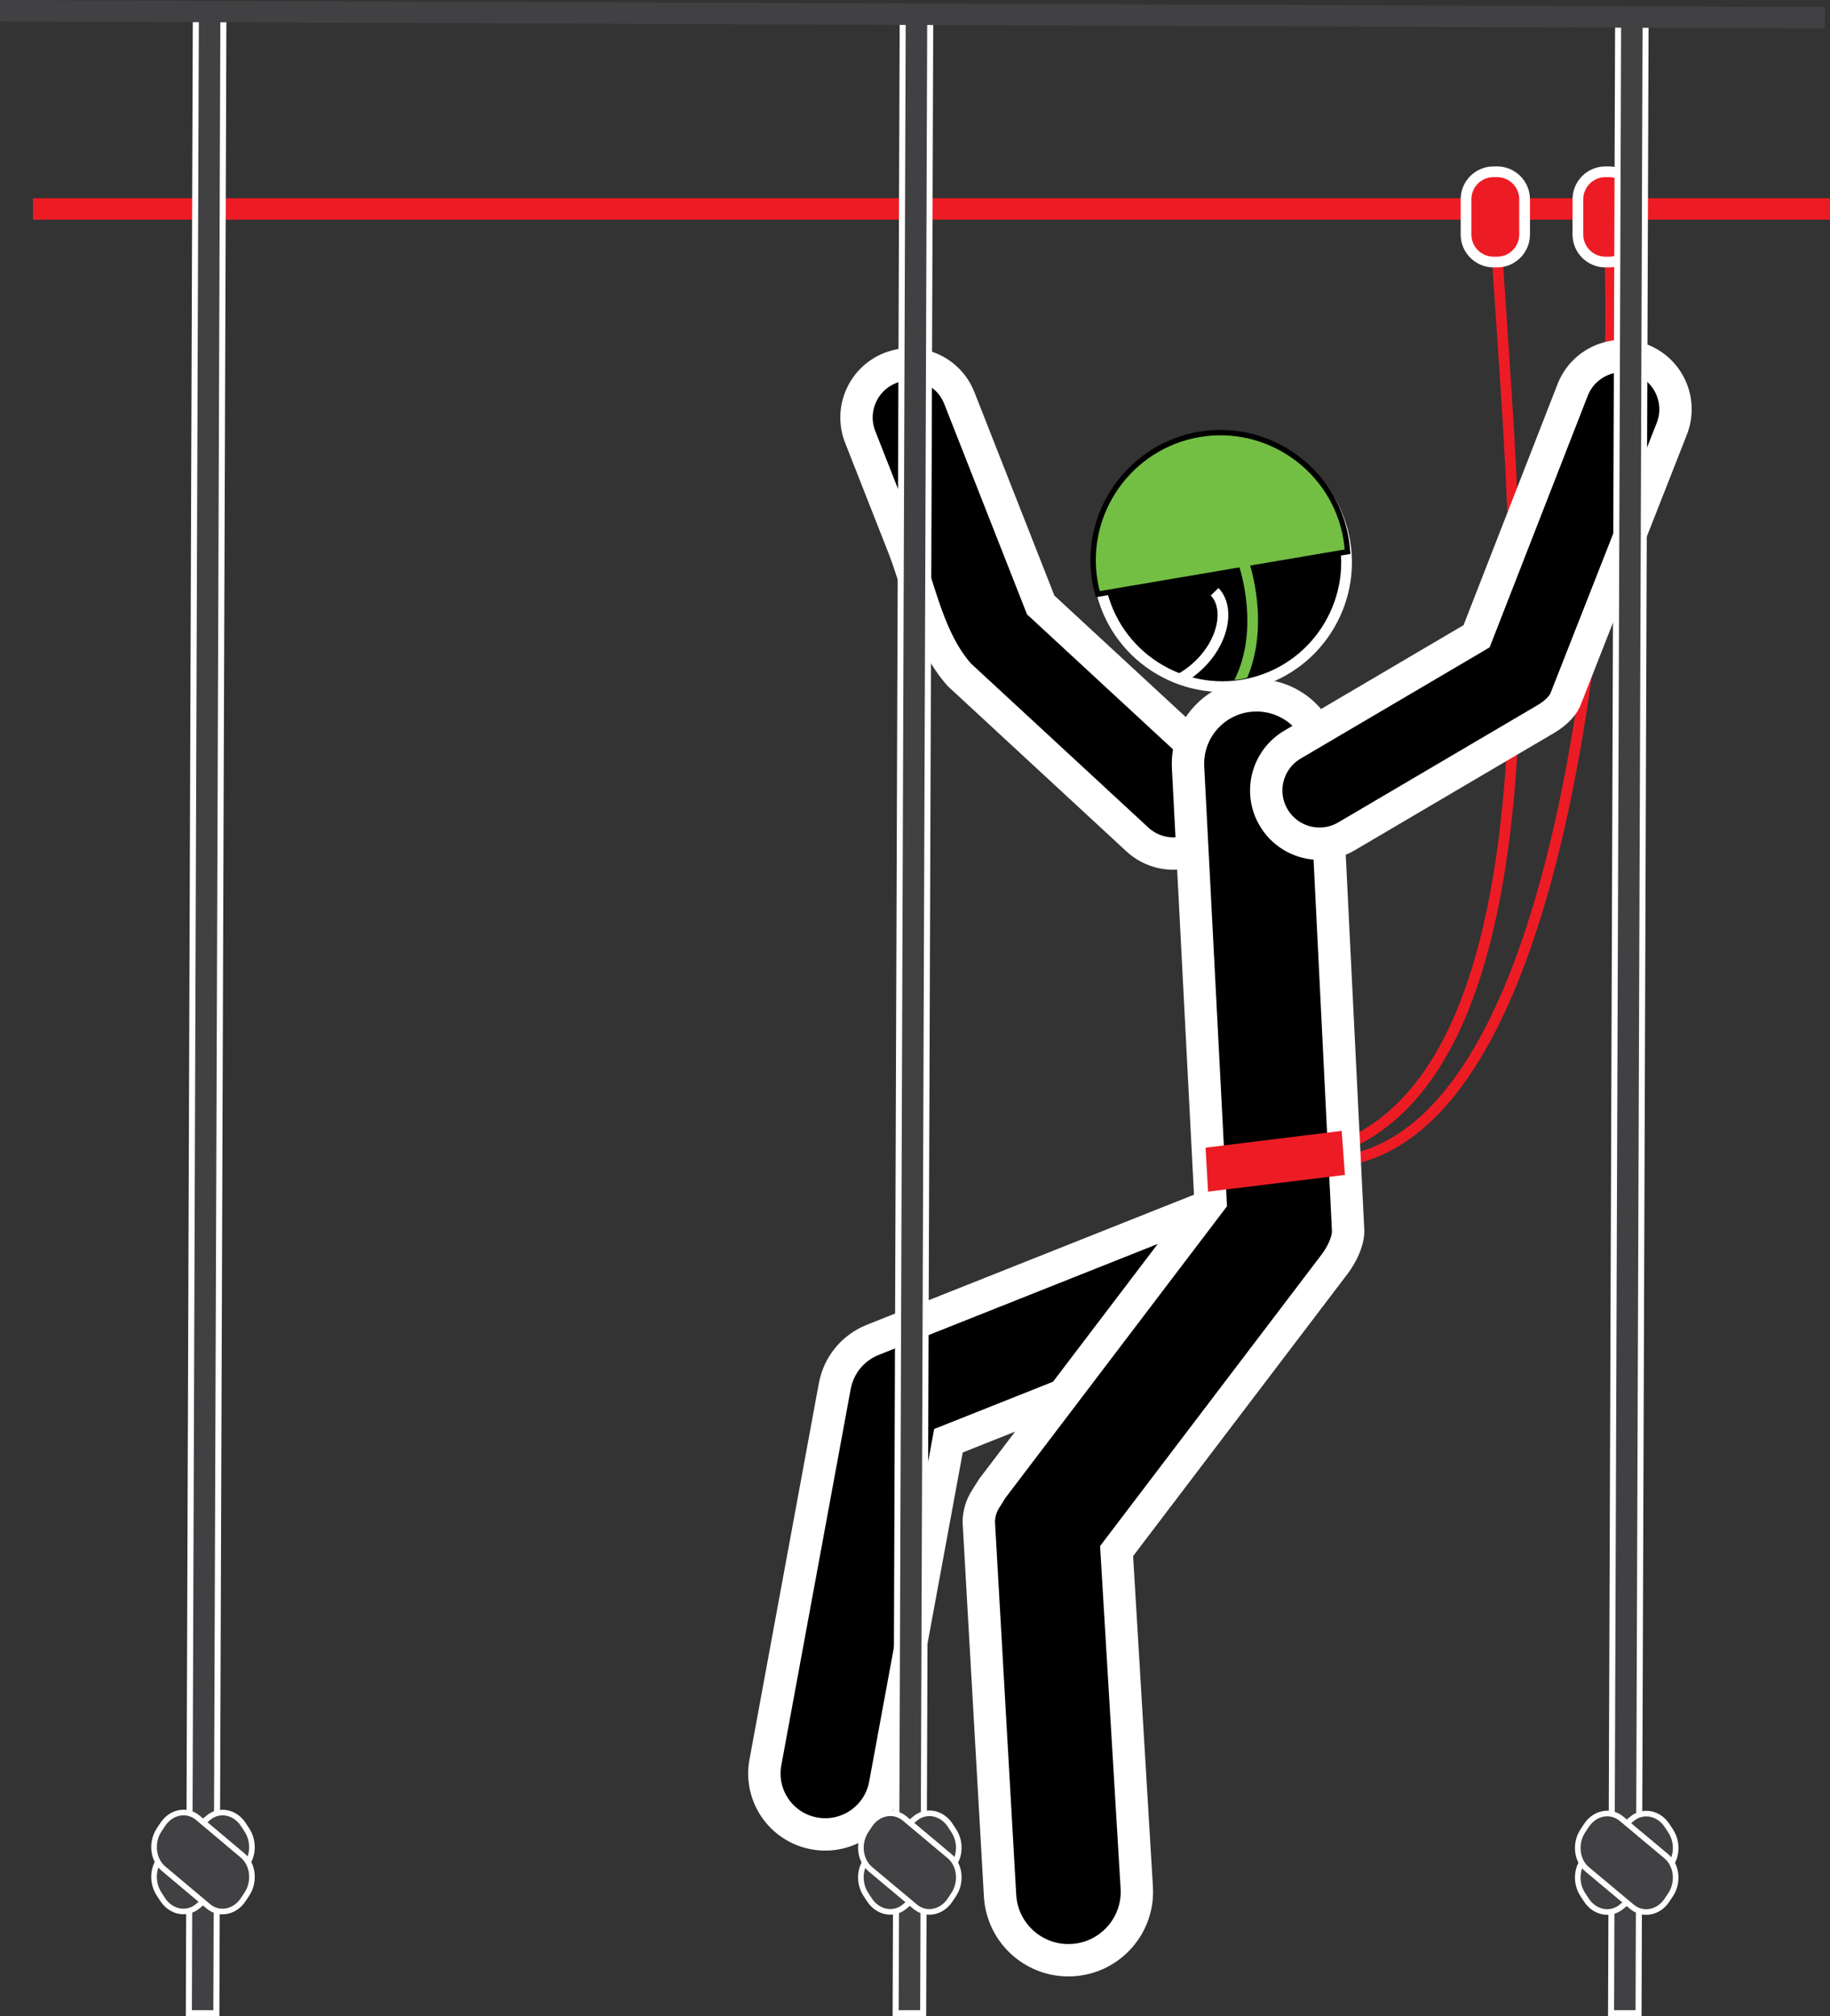 <?xml version="1.0" encoding="utf-8"?>
<!-- Generator: Adobe Illustrator 17.0.0, SVG Export Plug-In . SVG Version: 6.00 Build 0)  -->
<!DOCTYPE svg PUBLIC "-//W3C//DTD SVG 1.1//EN" "http://www.w3.org/Graphics/SVG/1.1/DTD/svg11.dtd">
<svg version="1.1" id="Layer_1" xmlns="http://www.w3.org/2000/svg" xmlns:xlink="http://www.w3.org/1999/xlink" x="0px" y="0px"
	 width="56.539px" height="62.29px" viewBox="0 0 56.539 62.29" style="enable-background:new 0 0 56.539 62.29;"
	 xml:space="preserve">
<rect x="0" y="0" width="56.539" height="62.29" fill="#333333" stroke="none"/>
<g>
	<path style="fill:none;stroke:#ED1C24;stroke-width:0.332;stroke-miterlimit:22.926;" d="M41.492,35.867
		c7.454-1.136,8.571-21.23,8.214-28.991 M40.062,35.788c9.13-1.229,6.487-21.304,6.13-29.066"/>
	<path style="fill-rule:evenodd;clip-rule:evenodd;stroke:#FFFFFF;stroke-width:1;stroke-miterlimit:22.926;" d="
		M35.138,25.933l-5.495-5.082c-0.966-1.084-1.208-2.626-1.74-3.978l-1.326-3.372c-0.333-0.845,0.083-1.8,0.929-2.133
		c0.846-0.333,1.801,0.083,2.133,0.929l2.514,6.393l5.219,4.826c0.667,0.617,0.708,1.658,0.091,2.325
		C36.846,26.509,35.805,26.55,35.138,25.933L35.138,25.933z"/>
	
		<line style="fill:none;stroke:#ED1C24;stroke-width:0.663;stroke-miterlimit:22.926;" x1="1.018" y1="6.456" x2="56.539" y2="6.456"/>
	<path style="fill:none;stroke:#FFFFFF;stroke-width:0.663;stroke-miterlimit:22.926;" d="M36.835,13.822
		c1.957-0.512,3.971,0.667,4.483,2.624c0.512,1.957-0.667,3.971-2.624,4.483c-1.957,0.512-3.971-0.667-4.483-2.624
		C33.699,16.347,34.878,14.333,36.835,13.822L36.835,13.822z"/>
	<path style="fill-rule:evenodd;clip-rule:evenodd;" d="M36.835,13.822c1.957-0.512,3.971,0.667,4.483,2.624
		c0.512,1.957-0.667,3.971-2.624,4.483c-1.957,0.512-3.971-0.667-4.483-2.624C33.699,16.347,34.878,14.333,36.835,13.822
		L36.835,13.822z"/>
	<path style="fill:none;stroke:#000000;stroke-width:0.332;stroke-miterlimit:22.926;" d="M37.063,13.503
		c2.091-0.355,4.087,1.061,4.442,3.152c0.018,0.108,0.031,0.215,0.04,0.321l-7.567,1.286c-0.027-0.104-0.05-0.209-0.068-0.317
		C33.556,15.854,34.972,13.859,37.063,13.503L37.063,13.503z"/>
	<path style="fill-rule:evenodd;clip-rule:evenodd;fill:#72BF44;" d="M37.063,13.503c2.091-0.355,4.087,1.061,4.442,3.152
		c0.018,0.108,0.031,0.215,0.04,0.321l-7.567,1.286c-0.027-0.104-0.05-0.209-0.068-0.317C33.556,15.854,34.972,13.859,37.063,13.503
		L37.063,13.503z"/>
	<path style="fill:#72BF44;" d="M38.138,21.006c0.801-1.59,0.151-3.491,0.149-3.497l0.316-0.103
		c0.002,0.006,0.638,1.866-0.069,3.532C38.395,20.976,38.262,21.001,38.138,21.006L38.138,21.006z"/>
	<path style="fill:none;stroke:#FFFFFF;stroke-width:0.332;stroke-miterlimit:22.926;" d="M36.428,20.994
		c1.278-0.707,1.672-2.116,1.099-2.712"/>
	<path style="fill:none;stroke:#FFFFFF;stroke-width:0.663;stroke-miterlimit:22.926;" d="M46.143,5.473h0.112
		c0.376,0,0.683,0.308,0.683,0.683v1.091c0,0.376-0.308,0.683-0.683,0.683h-0.112c-0.375,0-0.683-0.307-0.683-0.683V6.156
		C45.459,5.78,45.767,5.473,46.143,5.473L46.143,5.473z"/>
	<path style="fill-rule:evenodd;clip-rule:evenodd;fill:#ED1C24;" d="M46.143,5.473h0.112c0.376,0,0.683,0.308,0.683,0.683v1.091
		c0,0.376-0.308,0.683-0.683,0.683h-0.112c-0.375,0-0.683-0.307-0.683-0.683V6.156C45.459,5.78,45.767,5.473,46.143,5.473
		L46.143,5.473z"/>
	<path style="fill:none;stroke:#FFFFFF;stroke-width:0.663;stroke-miterlimit:22.926;" d="M49.599,5.473h0.112
		c0.376,0,0.683,0.308,0.683,0.683v1.091c0,0.376-0.308,0.683-0.683,0.683h-0.112c-0.376,0-0.683-0.307-0.683-0.683V6.156
		C48.916,5.78,49.223,5.473,49.599,5.473L49.599,5.473z"/>
	<path style="fill-rule:evenodd;clip-rule:evenodd;fill:#ED1C24;" d="M49.599,5.473h0.112c0.376,0,0.683,0.308,0.683,0.683v1.091
		c0,0.376-0.308,0.683-0.683,0.683h-0.112c-0.376,0-0.683-0.307-0.683-0.683V6.156C48.916,5.78,49.223,5.473,49.599,5.473
		L49.599,5.473z"/>
	<path style="fill-rule:evenodd;clip-rule:evenodd;stroke:#FFFFFF;stroke-width:1;stroke-miterlimit:22.926;" d="
		M39.606,40.414l-10.303,4.097l-1.958,10.623c-0.189,1.021-1.169,1.696-2.19,1.508c-1.021-0.188-1.696-1.169-1.508-2.19
		l2.147-11.645c0.126-0.638,0.553-1.158,1.154-1.406l11.269-4.481c0.965-0.384,2.058,0.088,2.442,1.052
		C41.042,38.938,40.571,40.031,39.606,40.414L39.606,40.414z"/>
	<path style="fill-rule:evenodd;clip-rule:evenodd;stroke:#FFFFFF;stroke-width:1;stroke-miterlimit:22.926;" d="
		M40.932,23.486l0.72,14.547c-0.003,0.349-0.212,0.748-0.415,1.018l-6.739,8.868l0.623,10.4c0.07,1.166-0.819,2.168-1.985,2.238
		c-1.166,0.07-2.168-0.819-2.238-1.985L30.24,47.017c0.003-0.25,0.08-0.506,0.217-0.714l0.199-0.317l3.606-4.746l3.138-4.13
		l-0.327-6.316l-0.367-7.088c-0.06-1.167,0.837-2.161,2.003-2.221C39.877,21.423,40.872,22.32,40.932,23.486L40.932,23.486z"/>
	<path style="fill-rule:evenodd;clip-rule:evenodd;stroke:#FFFFFF;stroke-width:1;stroke-miterlimit:22.926;" d="
		M39.933,23.004l5.687-3.347l2.968-7.61c0.33-0.846,1.284-1.265,2.13-0.935c0.846,0.33,1.265,1.284,0.935,2.13l-3.296,8.387
		c-0.11,0.236-0.36,0.443-0.578,0.574l-6.178,3.635c-0.783,0.461-1.791,0.2-2.252-0.583C38.888,24.473,39.15,23.465,39.933,23.004
		L39.933,23.004z"/>
	<polygon style="fill-rule:evenodd;clip-rule:evenodd;fill:#ED1C24;" points="37.246,35.457 41.452,34.938 41.552,36.298 
		37.324,36.815 37.246,35.457 	"/>
	<polygon style="fill:none;stroke:#FFFFFF;stroke-width:0.373;stroke-miterlimit:22.926;" points="27.765,62.103 27.982,0.749 
		28.646,0.749 28.429,62.103 27.765,62.103 	"/>
	<polygon style="fill:#414042;" points="27.765,62.103 27.982,0.749 28.646,0.749 28.429,62.103 27.765,62.103 	"/>
	<path style="fill:none;stroke:#FFFFFF;stroke-width:0.347;stroke-miterlimit:22.926;" d="M26.943,57.405l1.388-1.157
		c0.294-0.245,0.722-0.16,0.951,0.187l0.111,0.169c0.229,0.347,0.176,0.833-0.117,1.078l-1.387,1.157
		c-0.293,0.245-0.722,0.161-0.951-0.187l-0.111-0.169C26.597,58.135,26.649,57.65,26.943,57.405L26.943,57.405z"/>
	<path style="fill-rule:evenodd;clip-rule:evenodd;fill:#414042;" d="M26.943,57.405l1.388-1.157
		c0.294-0.245,0.722-0.16,0.951,0.187l0.111,0.169c0.229,0.347,0.176,0.833-0.117,1.078l-1.387,1.157
		c-0.293,0.245-0.722,0.161-0.951-0.187l-0.111-0.169C26.597,58.135,26.649,57.65,26.943,57.405L26.943,57.405z"/>
	<path style="fill:none;stroke:#FFFFFF;stroke-width:0.347;stroke-miterlimit:22.926;" d="M26.943,57.679l1.386,1.16
		c0.293,0.246,0.721,0.162,0.951-0.185l0.112-0.169c0.23-0.347,0.178-0.833-0.115-1.078l-1.385-1.16
		c-0.293-0.245-0.721-0.162-0.951,0.185l-0.112,0.169C26.598,56.949,26.65,57.434,26.943,57.679L26.943,57.679z"/>
	<path style="fill-rule:evenodd;clip-rule:evenodd;fill:#414042;" d="M26.943,57.679l1.386,1.16
		c0.293,0.246,0.721,0.162,0.951-0.185l0.112-0.169c0.23-0.347,0.178-0.833-0.115-1.078l-1.385-1.16
		c-0.293-0.245-0.721-0.162-0.951,0.185l-0.112,0.169C26.598,56.949,26.65,57.434,26.943,57.679L26.943,57.679z"/>
	<polygon style="fill:none;stroke:#FFFFFF;stroke-width:0.374;stroke-miterlimit:22.926;" points="5.928,62.103 6.144,0.506 
		6.808,0.506 6.591,62.103 5.928,62.103 	"/>
	<polygon style="fill:#414042;" points="5.928,62.103 6.144,0.506 6.808,0.506 6.591,62.103 5.928,62.103 	"/>
	<path style="fill:none;stroke:#FFFFFF;stroke-width:0.347;stroke-miterlimit:22.926;" d="M5.105,57.386l1.388-1.161
		c0.294-0.246,0.722-0.161,0.951,0.188l0.111,0.17c0.229,0.349,0.176,0.837-0.117,1.082l-1.387,1.162
		c-0.293,0.245-0.722,0.161-0.951-0.188l-0.111-0.17C4.759,58.119,4.812,57.633,5.105,57.386L5.105,57.386z"/>
	<path style="fill-rule:evenodd;clip-rule:evenodd;fill:#414042;" d="M5.105,57.387l1.388-1.161
		c0.294-0.246,0.722-0.161,0.951,0.188l0.111,0.17c0.229,0.349,0.176,0.837-0.117,1.082l-1.387,1.162
		c-0.293,0.245-0.722,0.161-0.951-0.188l-0.111-0.17C4.759,58.119,4.812,57.633,5.105,57.387L5.105,57.387z"/>
	<path style="fill:none;stroke:#FFFFFF;stroke-width:0.348;stroke-miterlimit:22.926;" d="M5.105,57.662l1.386,1.165
		c0.293,0.247,0.721,0.162,0.951-0.186l0.112-0.169c0.23-0.348,0.178-0.836-0.115-1.082l-1.385-1.165
		c-0.293-0.246-0.721-0.163-0.951,0.186L4.99,56.58C4.76,56.928,4.812,57.415,5.105,57.662L5.105,57.662z"/>
	<path style="fill-rule:evenodd;clip-rule:evenodd;fill:#414042;" d="M5.105,57.662l1.386,1.165
		c0.293,0.247,0.721,0.162,0.951-0.186l0.112-0.169c0.23-0.348,0.178-0.836-0.115-1.082l-1.385-1.165
		c-0.293-0.246-0.721-0.163-0.951,0.186L4.99,56.58C4.76,56.928,4.812,57.415,5.105,57.662L5.105,57.662z"/>
	<polygon style="fill:none;stroke:#FFFFFF;stroke-width:0.372;stroke-miterlimit:22.926;" points="49.868,62.103 50.085,0.833 
		50.748,0.833 50.531,62.103 49.868,62.103 	"/>
	<polygon style="fill:#414042;" points="49.868,62.103 50.085,0.833 50.748,0.833 50.531,62.103 49.868,62.103 	"/>
	<path style="fill:none;stroke:#FFFFFF;stroke-width:0.347;stroke-miterlimit:22.926;" d="M49.092,57.412l1.388-1.155
		c0.294-0.245,0.722-0.16,0.951,0.187l0.111,0.169c0.229,0.347,0.176,0.832-0.117,1.076l-1.387,1.155
		c-0.293,0.244-0.721,0.16-0.951-0.187l-0.111-0.169C48.746,58.141,48.798,57.656,49.092,57.412L49.092,57.412z"/>
	<path style="fill-rule:evenodd;clip-rule:evenodd;fill:#414042;" d="M49.092,57.412l1.388-1.155
		c0.294-0.245,0.722-0.16,0.951,0.187l0.111,0.169c0.229,0.347,0.176,0.832-0.117,1.076l-1.387,1.155
		c-0.293,0.244-0.721,0.16-0.951-0.187l-0.111-0.169C48.746,58.141,48.798,57.656,49.092,57.412L49.092,57.412z"/>
	<path style="fill:none;stroke:#FFFFFF;stroke-width:0.347;stroke-miterlimit:22.926;" d="M49.091,57.685l1.386,1.159
		c0.293,0.245,0.721,0.162,0.951-0.185l0.112-0.168c0.23-0.346,0.178-0.832-0.115-1.077l-1.385-1.159
		c-0.293-0.245-0.721-0.162-0.951,0.185l-0.111,0.168C48.746,56.956,48.798,57.44,49.091,57.685L49.091,57.685z"/>
	<path style="fill-rule:evenodd;clip-rule:evenodd;fill:#414042;" d="M49.091,57.685l1.386,1.159
		c0.293,0.245,0.721,0.162,0.951-0.185l0.112-0.168c0.23-0.346,0.178-0.832-0.115-1.077l-1.385-1.159
		c-0.293-0.245-0.721-0.162-0.951,0.185l-0.111,0.168C48.746,56.956,48.798,57.44,49.091,57.685L49.091,57.685z"/>
	
		<line style="fill:none;stroke:#414042;stroke-width:0.663;stroke-miterlimit:22.926;" x1="0.001" y1="0.332" x2="56.38" y2="0.548"/>
</g>
</svg>
